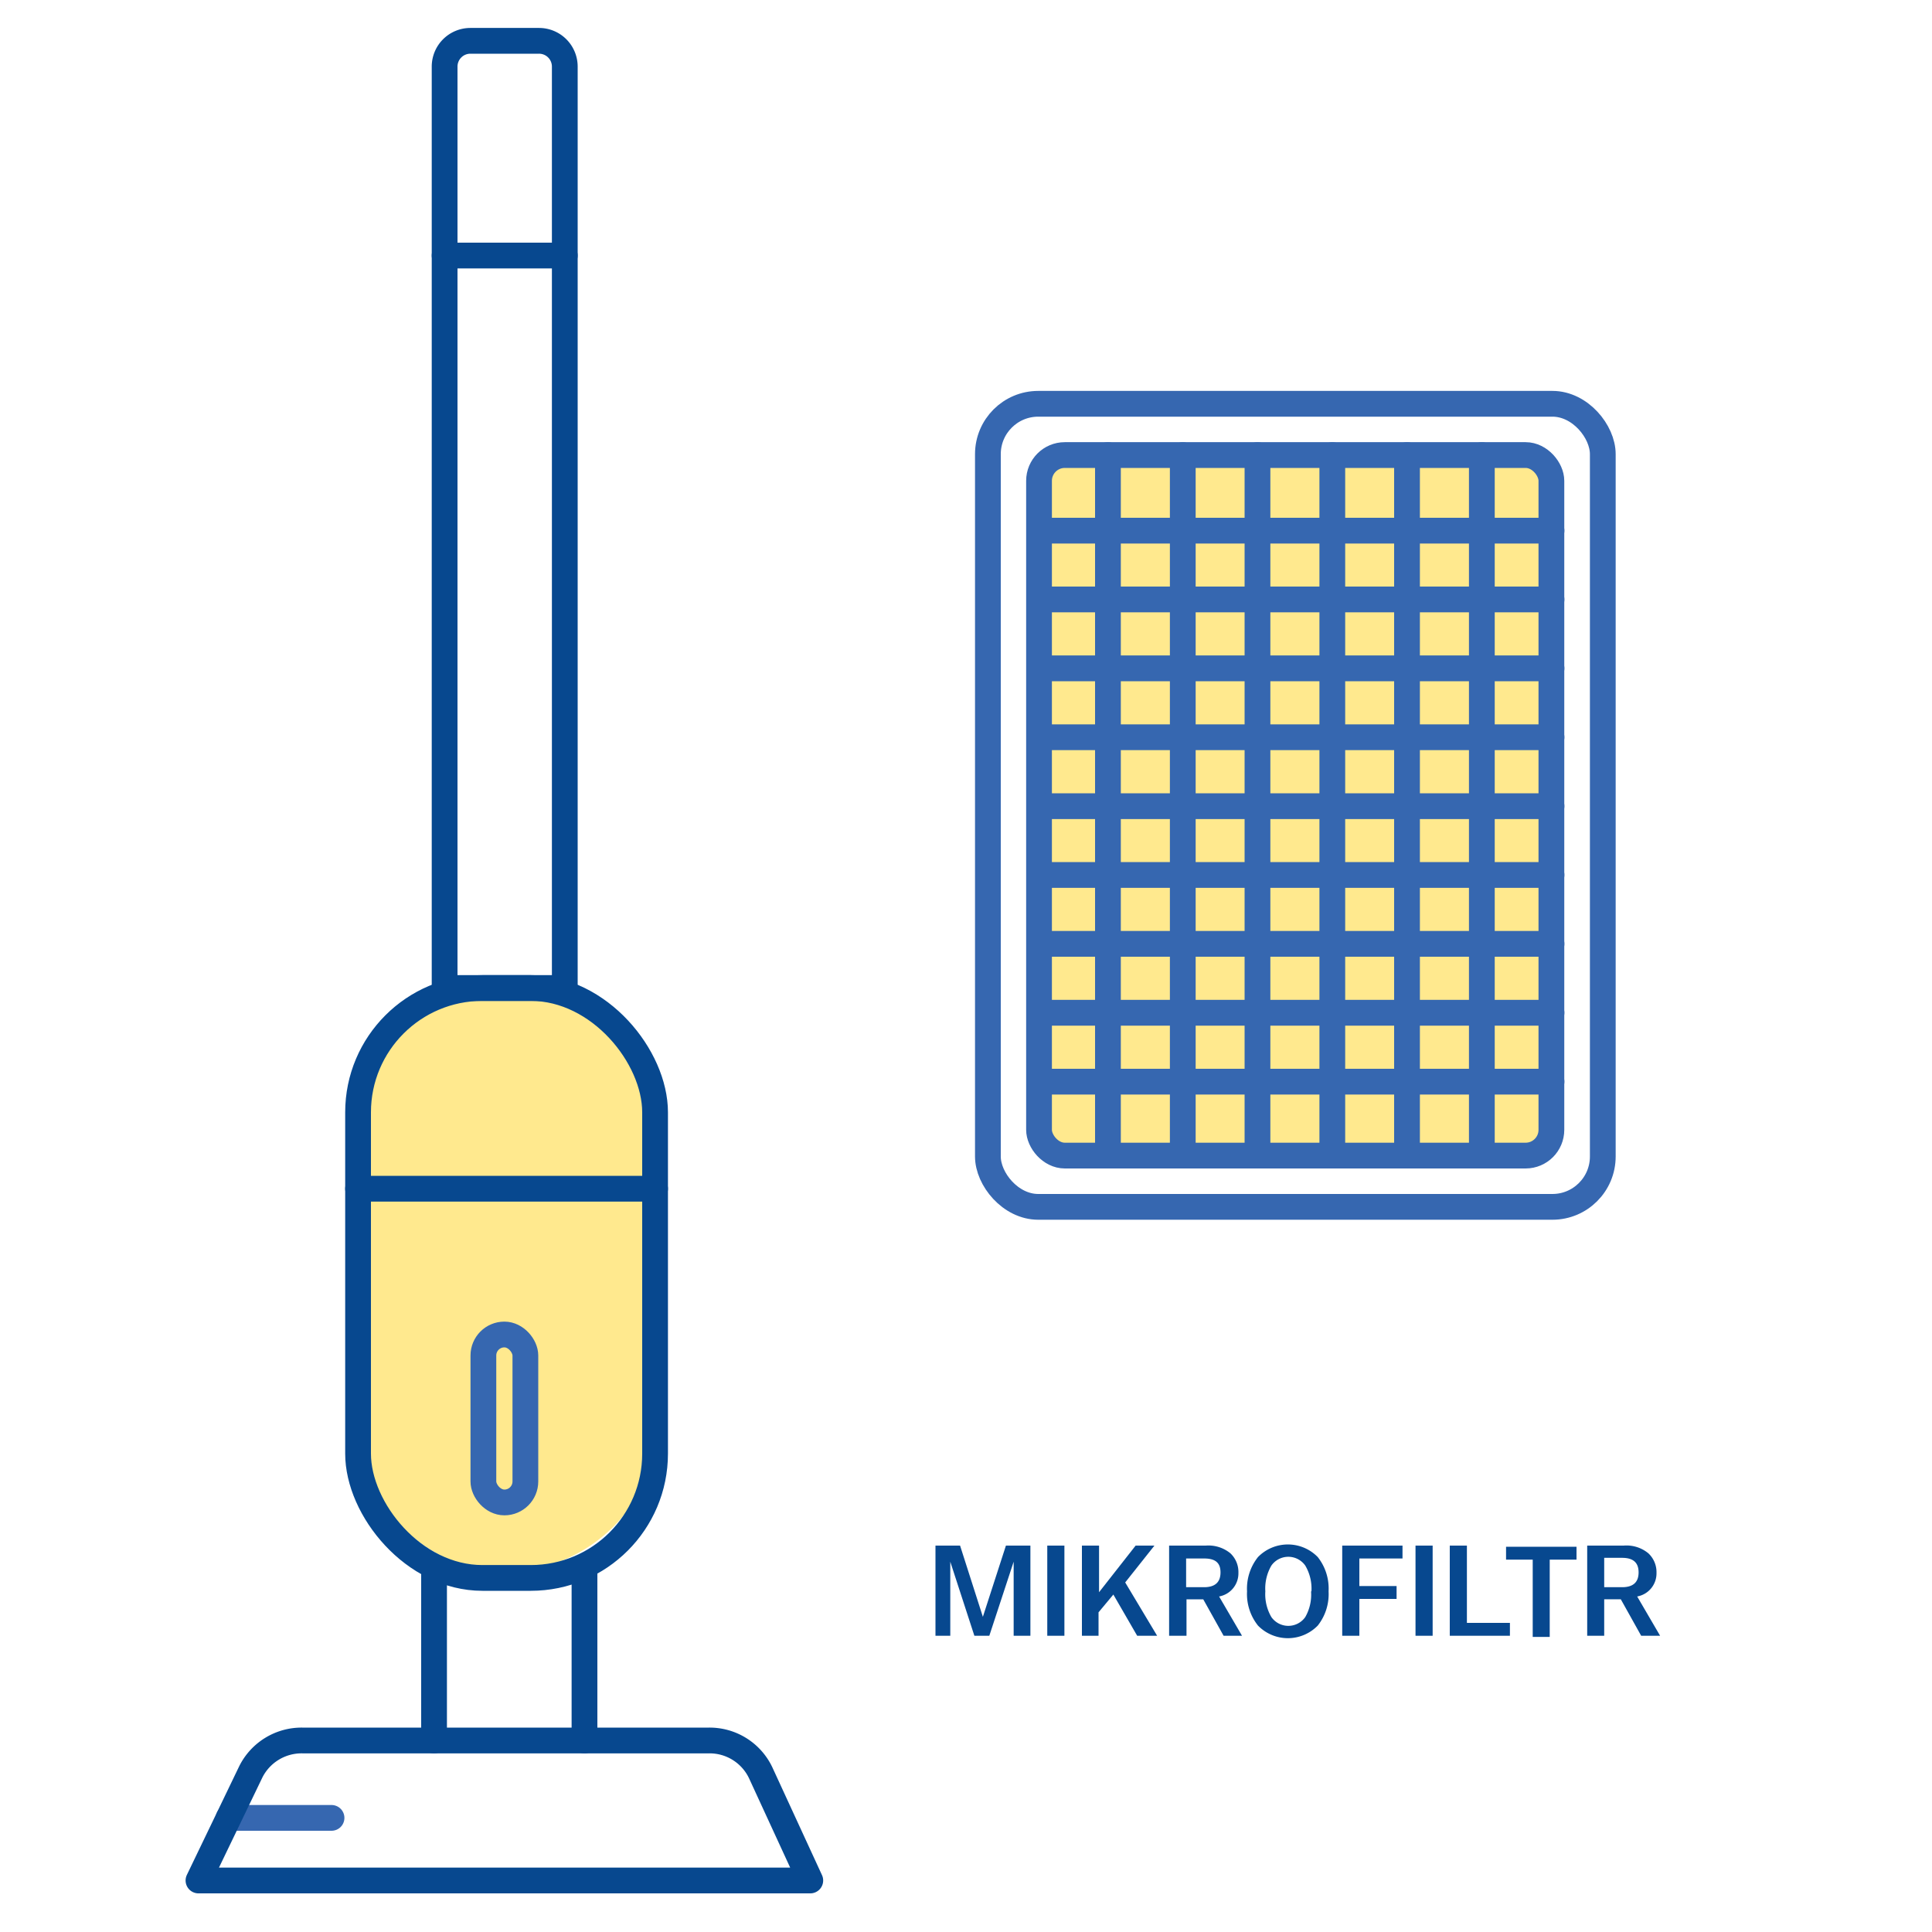 <svg id="Warstwa_1" data-name="Warstwa 1" xmlns="http://www.w3.org/2000/svg" viewBox="0 0 150 150"><defs><style>.cls-1,.cls-4{fill:none;stroke-linecap:round;stroke-linejoin:round;stroke-width:2px;}.cls-1{stroke:#3667b0;}.cls-2{fill:#ffdb43;opacity:0.6;}.cls-3{fill:#07488f;}.cls-4{stroke:#07488f;}</style></defs><title>ikonki</title><line class="cls-1" x1="17.75" y1="141.14" x2="25.74" y2="141.14"/><rect class="cls-2" x="27.18" y="76.71" width="23.96" height="45.32" rx="11.98"/><path class="cls-3" d="M72.63,120h1.91l1.77,5.53L78.1,120H80v7H78.7v-5.75L76.81,127H75.65l-1.87-5.75V127H72.63Z"/><path class="cls-3" d="M81.31,120h1.33v7H81.31Z"/><path class="cls-3" d="M84,120h1.33v3.62L88.17,120h1.46l-2.27,2.86L89.84,127H88.29l-1.85-3.2-1.15,1.38V127H84Z"/><path class="cls-3" d="M90.77,120h2.84a2.69,2.69,0,0,1,1.92.6,2,2,0,0,1,.62,1.52,1.82,1.82,0,0,1-1.5,1.83L96.43,127H95l-1.58-2.83h-1.3V127H90.77Zm1.32,3.23h1.39c.85,0,1.28-.38,1.28-1.15S94.33,121,93.48,121H92.09Z"/><path class="cls-3" d="M96.82,123.55v0a3.93,3.93,0,0,1,.85-2.66,3.24,3.24,0,0,1,4.64,0,3.93,3.93,0,0,1,.84,2.66v0a3.93,3.93,0,0,1-.84,2.66,3.24,3.24,0,0,1-4.64,0A3.93,3.93,0,0,1,96.82,123.55Zm5,0v0a3.52,3.52,0,0,0-.48-2,1.61,1.61,0,0,0-2.63,0,3.53,3.53,0,0,0-.47,2v0a3.51,3.51,0,0,0,.47,2,1.61,1.61,0,0,0,2.63,0A3.5,3.5,0,0,0,101.79,123.55Z"/><path class="cls-3" d="M104.21,120h4.68v1h-3.35v2.14h2.89v1h-2.89V127h-1.33Z"/><path class="cls-3" d="M109.9,120h1.33v7H109.9Z"/><path class="cls-3" d="M112.56,120h1.33V126h3.34V127h-4.67Z"/><path class="cls-3" d="M119,121.09h-2.07v-1h5.47v1h-2.08v6H119Z"/><path class="cls-3" d="M123.23,120h2.83a2.66,2.66,0,0,1,1.92.6,2,2,0,0,1,.63,1.52,1.82,1.82,0,0,1-1.5,1.83l1.78,3.05h-1.47l-1.58-2.83h-1.29V127h-1.32Zm1.32,3.23h1.39c.85,0,1.28-.38,1.28-1.15s-.43-1.13-1.28-1.13h-1.39Z"/><path class="cls-4" d="M36.52,3.17h5.33a2,2,0,0,1,2,2V76.71a0,0,0,0,1,0,0H34.52a0,0,0,0,1,0,0V5.17A2,2,0,0,1,36.52,3.17Z"/><line class="cls-4" x1="43.85" y1="19.84" x2="34.52" y2="19.84"/><rect class="cls-4" x="27.8" y="76.71" width="23.06" height="45.8" rx="9.65"/><line class="cls-4" x1="27.8" y1="92.29" x2="50.86" y2="92.29"/><line class="cls-4" x1="33.7" y1="122.03" x2="33.7" y2="135.13"/><line class="cls-4" x1="45.38" y1="122.03" x2="45.38" y2="135.13"/><path class="cls-4" d="M62.91,146H15.41l4.06-8.43a4.41,4.41,0,0,1,4-2.44H55.06a4.39,4.39,0,0,1,4,2.51Z"/><rect class="cls-1" x="37.53" y="103.61" width="3.26" height="13.04" rx="1.63"/><rect class="cls-2" x="81.02" y="35.13" width="39.78" height="54.39" rx="2"/><rect class="cls-1" x="80.67" y="35.33" width="39.78" height="54.39" rx="2"/><rect class="cls-1" x="76.7" y="31.35" width="47.74" height="62.35" rx="3.91"/><line class="cls-1" x1="86.02" y1="35.33" x2="86.02" y2="89.33"/><line class="cls-1" x1="91.83" y1="35.33" x2="91.83" y2="89.33"/><line class="cls-1" x1="120.46" y1="41.2" x2="81.36" y2="41.2"/><line class="cls-1" x1="120.46" y1="46.54" x2="81.36" y2="46.54"/><line class="cls-1" x1="120.46" y1="51.89" x2="81.36" y2="51.89"/><line class="cls-1" x1="120.46" y1="57.24" x2="81.36" y2="57.24"/><line class="cls-1" x1="120.46" y1="62.59" x2="81.36" y2="62.59"/><line class="cls-1" x1="120.46" y1="67.93" x2="81.36" y2="67.93"/><line class="cls-1" x1="120.46" y1="73.28" x2="81.36" y2="73.28"/><line class="cls-1" x1="120.46" y1="78.63" x2="81.36" y2="78.63"/><line class="cls-1" x1="120.46" y1="83.98" x2="81.36" y2="83.98"/><line class="cls-1" x1="97.63" y1="35.33" x2="97.63" y2="89.33"/><line class="cls-1" x1="103.44" y1="35.33" x2="103.44" y2="89.33"/><line class="cls-1" x1="109.24" y1="35.33" x2="109.24" y2="89.33"/><line class="cls-1" x1="115.05" y1="35.33" x2="115.05" y2="89.33"/></svg>